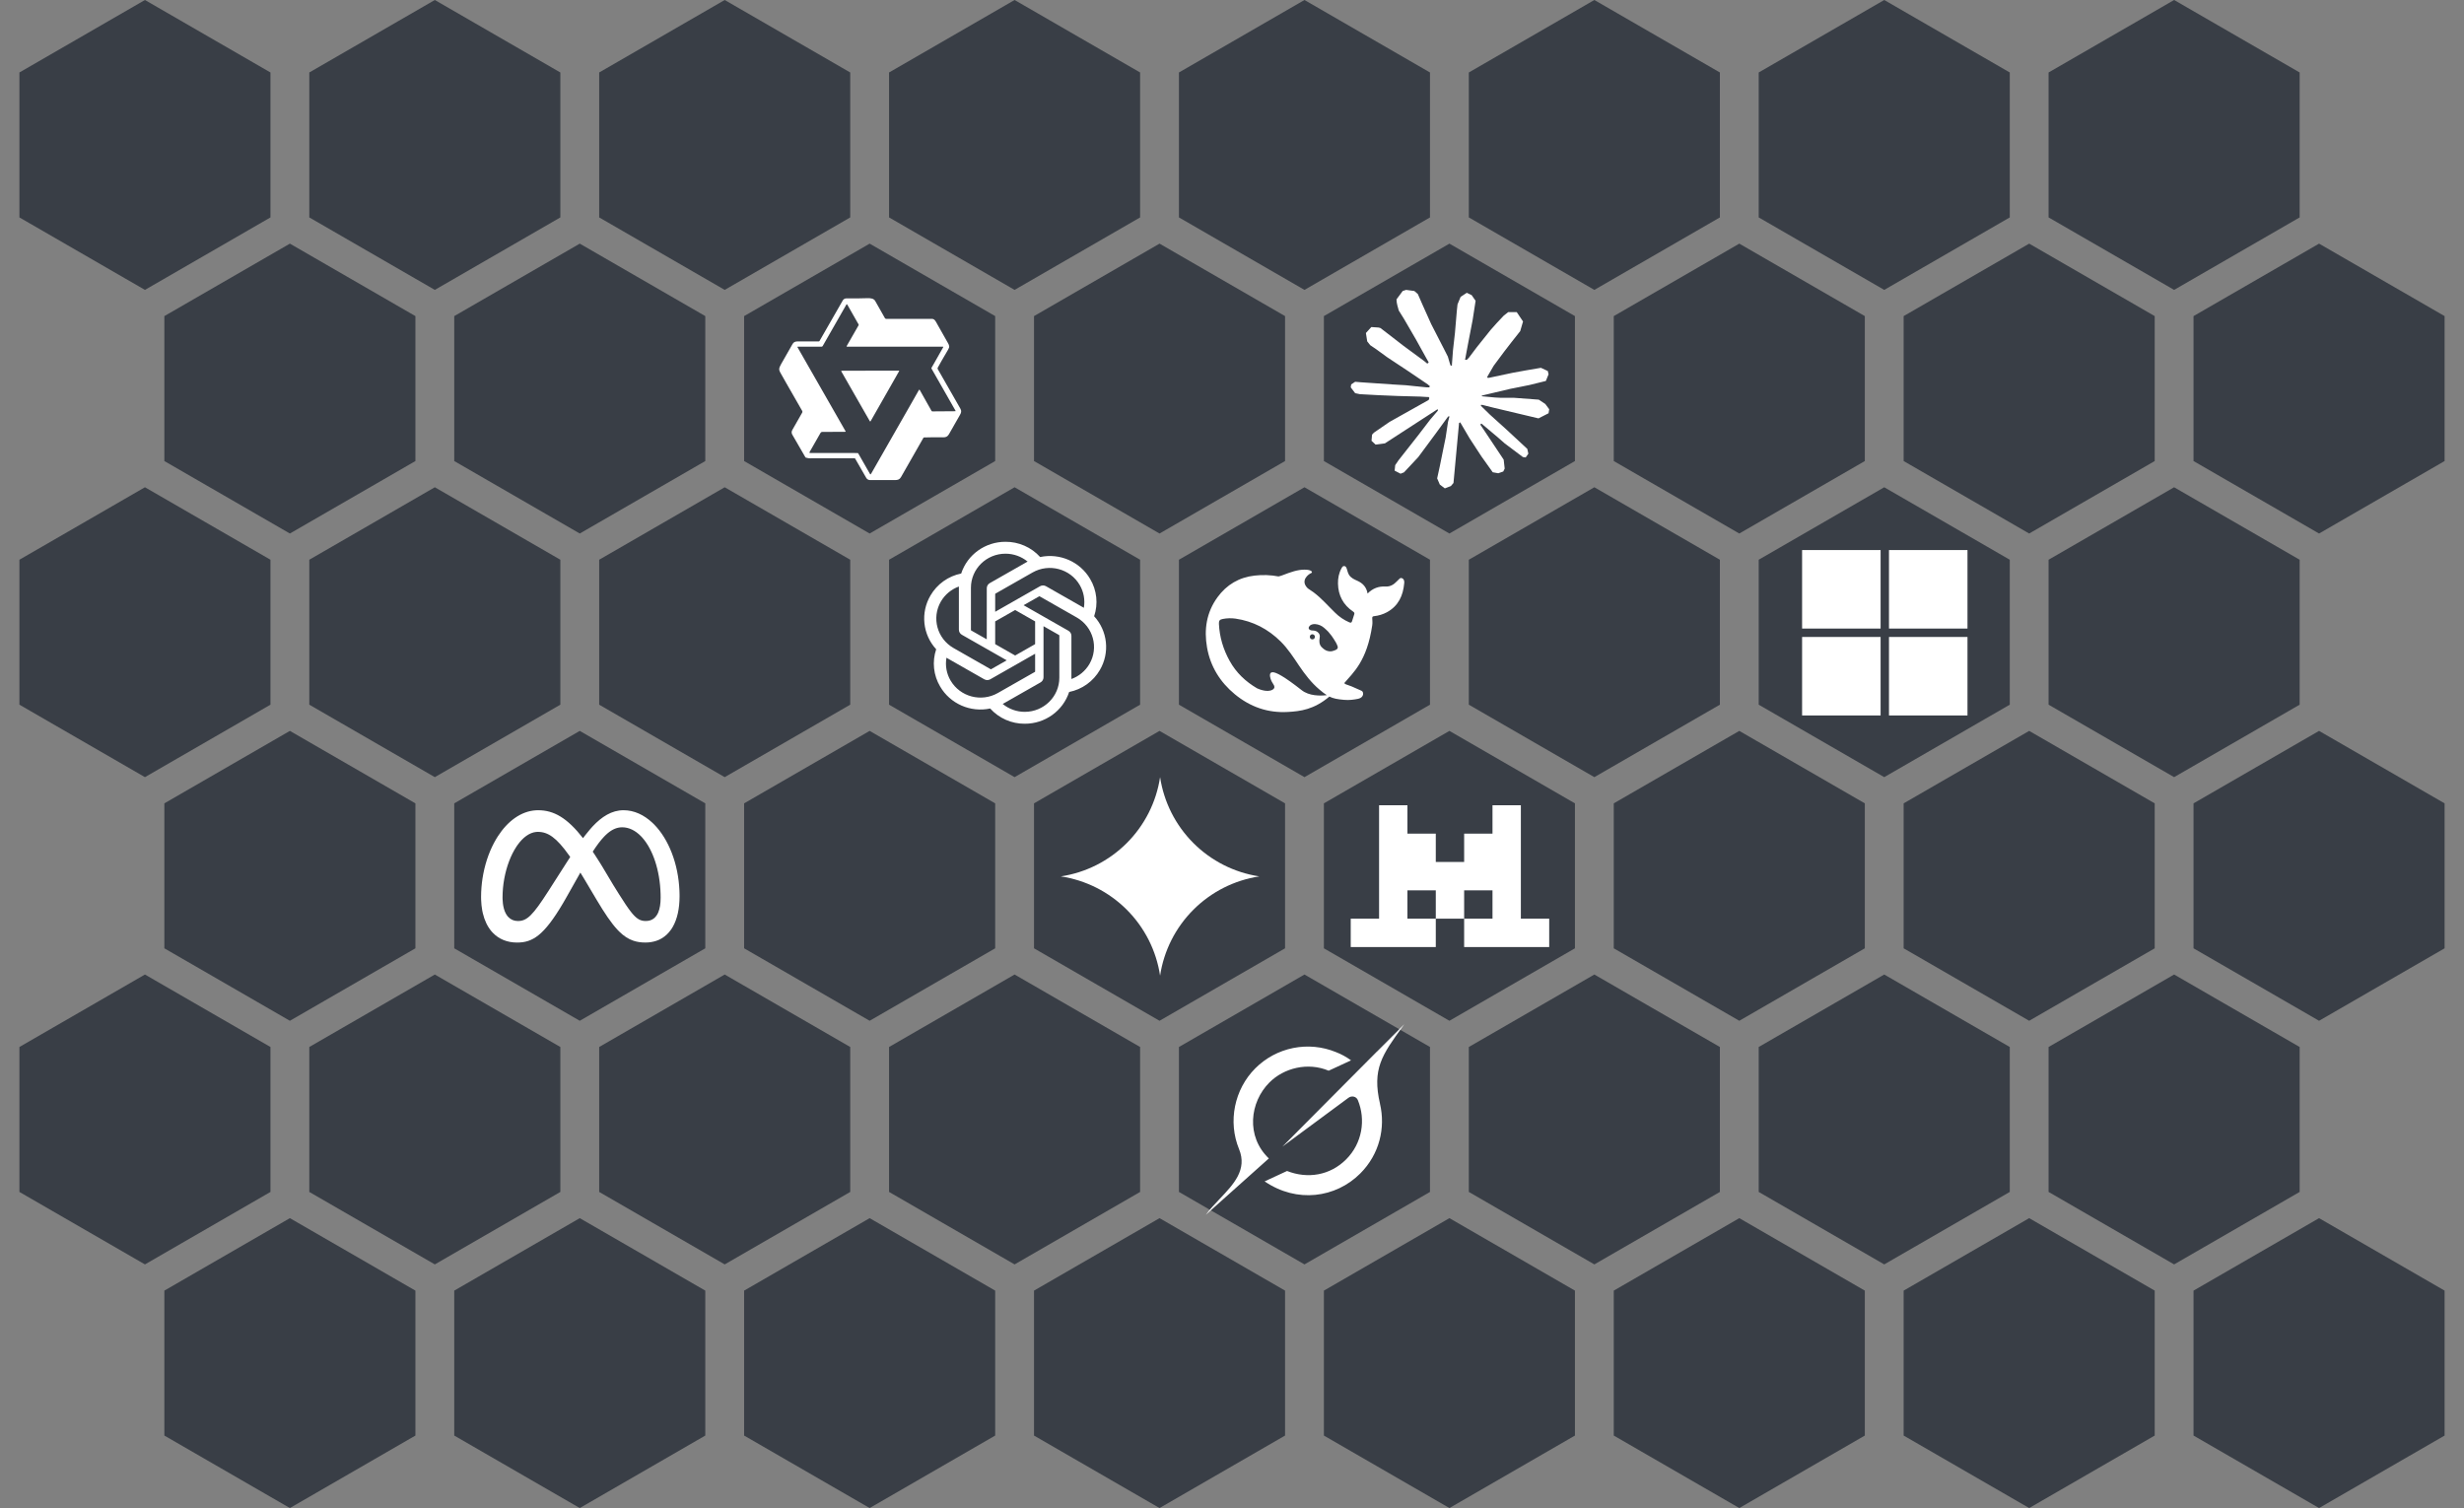 <svg width="1598" height="978" viewBox="0 0 1598 978" fill="none" xmlns="http://www.w3.org/2000/svg">
<rect x="0" y="0" width="1598" height="978" fill="#808080" stroke="none"/>
<path d="M94 0L175.406 47V141L94 188L12.594 141V47L94 0Z" fill="#393e4680"/>
<path d="M188 158L269.406 205V299L188 346L106.594 299V205L188 158Z" fill="#393e4680"/>
<path d="M94 316L175.406 363V457L94 504L12.594 457V363L94 316Z" fill="#393e4680"/>
<path d="M188 474L269.406 521V615L188 662L106.594 615V521L188 474Z" fill="#393e4680"/>
<path d="M94 632L175.406 679V773L94 820L12.594 773V679L94 632Z" fill="#393e4680"/>
<path d="M188 790L269.406 837V931L188 978L106.594 931V837L188 790Z" fill="#393e4680"/>
<path d="M282 0L363.406 47V141L282 188L200.594 141V47L282 0Z" fill="#393e4680"/>
<path d="M376 158L457.406 205V299L376 346L294.594 299V205L376 158Z" fill="#393e4680"/>
<path d="M282 316L363.406 363V457L282 504L200.594 457V363L282 316Z" fill="#393e4680"/>
<path d="M376 474L457.406 521V615L376 662L294.594 615V521L376 474Z" fill="#393e4680"/>
<path d="M282 632L363.406 679V773L282 820L200.594 773V679L282 632Z" fill="#393e4680"/>
<path d="M376 790L457.406 837V931L376 978L294.594 931V837L376 790Z" fill="#393e4680"/>
<path d="M470 0L551.406 47V141L470 188L388.594 141V47L470 0Z" fill="#393e4680"/>
<path d="M564 158L645.406 205V299L564 346L482.594 299V205L564 158Z" fill="#393e4680"/>
<path d="M470 316L551.406 363V457L470 504L388.594 457V363L470 316Z" fill="#393e4680"/>
<path d="M564 474L645.406 521V615L564 662L482.594 615V521L564 474Z" fill="#393e4680"/>
<path d="M470 632L551.406 679V773L470 820L388.594 773V679L470 632Z" fill="#393e4680"/>
<path d="M564 790L645.406 837V931L564 978L482.594 931V837L564 790Z" fill="#393e4680"/>
<path d="M658 0L739.406 47V141L658 188L576.594 141V47L658 0Z" fill="#393e4680"/>
<path d="M752 158L833.406 205V299L752 346L670.594 299V205L752 158Z" fill="#393e4680"/>
<path d="M658 316L739.406 363V457L658 504L576.594 457V363L658 316Z" fill="#393e4680"/>
<path d="M752 474L833.406 521V615L752 662L670.594 615V521L752 474Z" fill="#393e4680"/>
<path d="M658 632L739.406 679V773L658 820L576.594 773V679L658 632Z" fill="#393e4680"/>
<path d="M752 790L833.406 837V931L752 978L670.594 931V837L752 790Z" fill="#393e4680"/>
<path d="M846 0L927.406 47V141L846 188L764.594 141V47L846 0Z" fill="#393e4680"/>
<path d="M940 158L1021.41 205V299L940 346L858.594 299V205L940 158Z" fill="#393e4680"/>
<path d="M846 316L927.406 363V457L846 504L764.594 457V363L846 316Z" fill="#393e4680"/>
<path d="M940 474L1021.41 521V615L940 662L858.594 615V521L940 474Z" fill="#393e4680"/>
<path d="M846 632L927.406 679V773L846 820L764.594 773V679L846 632Z" fill="#393e4680"/>
<path d="M940 790L1021.41 837V931L940 978L858.594 931V837L940 790Z" fill="#393e4680"/>
<path d="M1034 0L1115.41 47V141L1034 188L952.594 141V47L1034 0Z" fill="#393e4680"/>
<path d="M1128 158L1209.41 205V299L1128 346L1046.59 299V205L1128 158Z" fill="#393e4680"/>
<path d="M1034 316L1115.41 363V457L1034 504L952.594 457V363L1034 316Z" fill="#393e4680"/>
<path d="M1128 474L1209.41 521V615L1128 662L1046.59 615V521L1128 474Z" fill="#393e4680"/>
<path d="M1034 632L1115.41 679V773L1034 820L952.594 773V679L1034 632Z" fill="#393e4680"/>
<path d="M1128 790L1209.41 837V931L1128 978L1046.59 931V837L1128 790Z" fill="#393e4680"/>
<path d="M1222 0L1303.41 47V141L1222 188L1140.59 141V47L1222 0Z" fill="#393e4680"/>
<path d="M1316 158L1397.41 205V299L1316 346L1234.59 299V205L1316 158Z" fill="#393e4680"/>
<path d="M1222 316L1303.41 363V457L1222 504L1140.59 457V363L1222 316Z" fill="#393e4680"/>
<path d="M1316 474L1397.41 521V615L1316 662L1234.59 615V521L1316 474Z" fill="#393e4680"/>
<path d="M1222 632L1303.41 679V773L1222 820L1140.59 773V679L1222 632Z" fill="#393e4680"/>
<path d="M1316 790L1397.41 837V931L1316 978L1234.59 931V837L1316 790Z" fill="#393e4680"/>
<path d="M1410 0L1491.41 47V141L1410 188L1328.59 141V47L1410 0Z" fill="#393e4680"/>
<path d="M1504 158L1585.41 205V299L1504 346L1422.59 299V205L1504 158Z" fill="#393e4680"/>
<path d="M1410 316L1491.41 363V457L1410 504L1328.59 457V363L1410 316Z" fill="#393e4680"/>
<path d="M1504 474L1585.41 521V615L1504 662L1422.59 615V521L1504 474Z" fill="#393e4680"/>
<path d="M1410 632L1491.41 679V773L1410 820L1328.59 773V679L1410 632Z" fill="#393e4680"/>
<path d="M1504 790L1585.41 837V931L1504 978L1422.59 931V837L1504 790Z" fill="#393e4680"/>
<path fill-rule="evenodd" clip-rule="evenodd" d="M1219.63 356.727H1168.73V407.636H1219.64V356.727H1219.63Z" fill="white"/>
<path fill-rule="evenodd" clip-rule="evenodd" d="M1275.99 356.727H1225.08V407.636H1275.99V356.727Z" fill="white"/>
<path fill-rule="evenodd" clip-rule="evenodd" d="M1219.63 413.086H1168.73V463.996H1219.64V413.086H1219.63Z" fill="white"/>
<path fill-rule="evenodd" clip-rule="evenodd" d="M1275.99 413.086H1225.08V463.996H1275.99V413.086Z" fill="white"/>
<g clip-path="url(#clip0_3073_17260)">
<path fill-rule="evenodd" clip-rule="evenodd" d="M348.992 525.454C359.263 525.454 367.849 530.453 378.115 543.561L379.628 541.561C380.647 540.241 381.682 538.965 382.738 537.752L384.417 535.875C390.242 529.68 396.699 525.454 404.385 525.454C411.213 525.454 417.628 528.442 423.109 533.585L424.278 534.727C433.557 544.194 439.923 559.989 440.653 577.774L440.712 579.877L440.723 581.218C440.723 589.268 439.221 596.016 436.335 601.063L435.584 602.296L435.005 603.117C433.391 605.369 431.444 607.182 429.18 608.528L427.759 609.29L427.292 609.505C426.763 609.74 426.222 609.952 425.673 610.137C423.372 610.898 420.962 611.275 418.539 611.253C415.729 611.253 413.197 610.894 410.827 610.1C407.534 609.006 404.589 607.096 401.569 604.114L400.352 602.854C396.313 598.499 392.124 592.256 386.981 583.621L379.311 570.695L376.393 565.894L366.922 582.682L365.082 585.857C352.746 606.742 345.398 611.269 335.363 611.269C328.873 611.269 323.537 609.016 319.616 604.93L318.715 603.943C316.119 600.869 314.226 596.911 313.121 592.202L312.762 590.486C312.347 588.204 312.103 585.895 312.032 583.578L312 581.599C312.011 577.603 312.322 573.607 312.933 569.638L313.47 566.565C315.068 558.359 317.911 550.7 321.708 544.269L322.829 542.445C329.142 532.63 337.787 526.071 347.581 525.497L348.992 525.454ZM348.815 539.479L347.737 539.533C343.285 539.978 339.123 543.143 335.658 547.991L334.918 549.059L334.864 549.155C331.271 554.61 328.509 561.909 327.055 569.778L327.034 569.896C326.301 573.884 325.93 577.93 325.923 581.985L325.934 582.993C325.956 583.958 326.025 584.924 326.149 585.889L326.379 587.45C326.873 590.148 327.758 592.32 328.986 593.929L329.614 594.664C331.239 596.396 333.357 597.303 335.889 597.303C341.789 597.303 345.521 593.677 355.712 577.774L367.378 559.539L369.813 555.779L369.067 554.717C360.861 543.153 355.358 539.485 348.815 539.485V539.479ZM403.5 536.519L402.556 536.556C399.151 536.814 395.997 538.482 392.795 541.561L391.744 542.622C389.389 545.1 386.986 548.329 384.412 552.314L385.838 554.449C386.804 555.918 387.78 557.452 388.788 559.051L390.36 561.598L397.847 574.122L401.575 580.097C404.702 585.063 407.099 588.678 409.127 591.264L410.269 592.669C411.781 594.417 413.106 595.565 414.436 596.278L414.983 596.546C416.201 597.083 417.434 597.287 418.834 597.287C419.778 597.297 420.712 597.163 421.613 596.895C423.425 596.337 424.884 595.179 425.973 593.479L426.483 592.604L426.896 591.735C427.936 589.274 428.451 586.05 428.451 582.162L428.419 579.754C427.99 564.355 423.388 550.941 416.619 543.293L415.675 542.279C412.082 538.616 407.93 536.519 403.5 536.519Z" fill="white"/>
</g>
<g clip-path="url(#clip1_3073_17260)">
<path fill-rule="evenodd" clip-rule="evenodd" d="M909.371 375.038C908.008 374.373 907.418 375.644 906.625 376.293C906.351 376.502 906.12 376.776 905.89 377.023C903.895 379.152 901.567 380.546 898.526 380.38C894.08 380.133 890.282 381.528 886.925 384.928C886.211 380.734 883.841 378.235 880.236 376.626C878.349 375.789 876.439 374.958 875.114 373.139C874.192 371.847 873.94 370.404 873.479 368.988C873.184 368.13 872.889 367.256 871.907 367.111C870.834 366.945 870.416 367.84 869.998 368.591C868.319 371.659 867.67 375.038 867.734 378.46C867.879 386.162 871.129 392.298 877.592 396.658C878.327 397.157 878.515 397.661 878.284 398.391C877.844 399.892 877.319 401.351 876.858 402.858C876.563 403.818 876.123 404.022 875.093 403.609C871.613 402.114 868.453 399.965 865.782 397.28C861.186 392.839 857.034 387.937 851.853 384.097C850.653 383.21 849.42 382.367 848.158 381.571C842.875 376.438 848.855 372.222 850.239 371.724C851.687 371.198 850.738 369.407 846.061 369.428C841.384 369.449 837.104 371.01 831.649 373.097C830.839 373.407 830.005 373.653 829.155 373.831C824.058 372.871 818.845 372.687 813.692 373.284C803.582 374.411 795.51 379.195 789.573 387.353C782.44 397.157 780.761 408.302 782.815 419.919C784.976 432.169 791.23 442.312 800.836 450.239C810.801 458.461 822.274 462.489 835.366 461.717C843.315 461.261 852.17 460.193 862.151 451.741C864.672 452.996 867.311 453.495 871.698 453.87C875.077 454.186 878.327 453.709 880.843 453.183C884.785 452.347 884.511 448.694 883.09 448.029C871.532 442.644 874.069 444.838 871.757 443.063C877.635 436.112 886.485 428.892 889.95 405.502C890.218 403.641 889.987 402.472 889.95 400.97C889.928 400.059 890.137 399.699 891.183 399.597C894.085 399.296 896.9 398.431 899.47 397.05C906.957 392.957 909.982 386.242 910.695 378.186C910.803 376.953 910.674 375.687 909.371 375.038ZM844.114 447.541C832.909 438.734 827.476 435.833 825.234 435.956C823.132 436.085 823.513 438.482 823.974 440.048C824.457 441.593 825.084 442.655 825.964 444.012C826.575 444.908 826.994 446.243 825.358 447.246C821.748 449.477 815.478 446.495 815.183 446.35C807.884 442.049 801.775 436.374 797.479 428.614C793.327 421.142 790.914 413.129 790.517 404.575C790.41 402.504 791.016 401.775 793.075 401.399C795.779 400.882 798.549 400.811 801.276 401.19C812.711 402.864 822.44 407.975 830.603 416.068C835.259 420.681 838.782 426.189 842.414 431.574C846.275 437.292 850.426 442.741 855.715 447.203C857.581 448.769 859.067 449.96 860.494 450.834C856.192 451.317 849.016 451.424 844.114 447.541ZM849.477 413.001C849.476 412.734 849.54 412.471 849.663 412.235C849.787 411.999 849.966 411.796 850.185 411.645C850.404 411.493 850.657 411.397 850.921 411.365C851.186 411.333 851.454 411.366 851.703 411.461C852.02 411.575 852.294 411.785 852.486 412.062C852.679 412.339 852.78 412.669 852.776 413.006C852.776 413.224 852.734 413.439 852.65 413.641C852.567 413.842 852.444 414.024 852.289 414.178C852.135 414.331 851.951 414.452 851.749 414.533C851.547 414.615 851.331 414.655 851.113 414.652C850.897 414.653 850.683 414.611 850.483 414.528C850.284 414.445 850.103 414.323 849.951 414.169C849.799 414.015 849.679 413.833 849.599 413.632C849.519 413.431 849.474 413.217 849.477 413.001ZM866.157 421.561C865.085 421.995 864.017 422.37 862.993 422.419C861.452 422.472 859.94 421.991 858.713 421.056C857.243 419.823 856.192 419.136 855.752 416.991C855.601 415.943 855.63 414.876 855.838 413.837C856.214 412.083 855.795 410.957 854.556 409.938C853.553 409.101 852.272 408.871 850.866 408.871C850.385 408.843 849.918 408.699 849.504 408.452C848.914 408.163 848.431 407.433 848.893 406.532C849.043 406.243 849.751 405.535 849.922 405.406C851.832 404.323 854.036 404.676 856.069 405.492C857.957 406.264 859.383 407.68 861.438 409.686C863.535 412.105 863.916 412.775 865.112 414.588C866.056 416.009 866.914 417.468 867.498 419.136C867.858 420.182 867.396 421.035 866.157 421.561Z" fill="white"/>
</g>
<path fill-rule="evenodd" clip-rule="evenodd" d="M709.587 399.657C710.926 395.686 711.391 391.472 710.948 387.305C710.506 383.138 709.167 379.117 707.023 375.516C700.496 364.306 687.383 358.535 674.575 361.249C671.738 358.108 668.268 355.603 664.394 353.9C660.52 352.196 656.329 351.332 652.096 351.364C639.004 351.337 627.387 359.656 623.359 371.949C619.219 372.778 615.302 374.478 611.869 376.935C608.435 379.393 605.564 382.553 603.445 386.205C600.242 391.645 598.873 397.971 599.54 404.248C600.207 410.526 602.876 416.422 607.151 421.067C605.81 425.038 605.344 429.253 605.786 433.421C606.228 437.589 607.566 441.612 609.709 445.214C616.237 456.423 629.35 462.189 642.158 459.48C644.994 462.621 648.463 465.125 652.336 466.827C656.21 468.53 660.4 469.393 664.631 469.36C677.734 469.392 689.356 461.068 693.384 448.764C697.527 447.936 701.447 446.235 704.882 443.775C708.318 441.315 711.19 438.153 713.309 434.497C716.506 429.058 717.871 422.735 717.202 416.461C716.533 410.187 713.865 404.294 709.593 399.651L709.587 399.657ZM664.636 461.647C659.405 461.66 654.332 459.851 650.289 456.53C650.471 456.434 650.788 456.262 650.997 456.134L674.811 442.564C675.405 442.232 675.9 441.747 676.243 441.16C676.586 440.572 676.766 439.903 676.763 439.223V406.098L686.83 411.832C686.937 411.885 687.007 411.987 687.023 412.1V439.534C687.007 451.73 676.994 461.62 664.636 461.647ZM616.489 441.363C613.864 436.898 612.917 431.644 613.818 426.543C613.989 426.651 614.3 426.838 614.52 426.962L638.334 440.531C639.541 441.229 641.037 441.229 642.249 440.531L671.319 423.969V435.436C671.321 435.495 671.309 435.553 671.284 435.607C671.259 435.66 671.221 435.706 671.174 435.742L647.103 449.451C636.382 455.544 622.689 451.918 616.494 441.352L616.489 441.363ZM610.219 390.067C612.854 385.572 616.982 382.144 621.884 380.38L621.873 381.19V408.329C621.87 409.011 622.05 409.68 622.393 410.269C622.736 410.858 623.231 411.343 623.826 411.676L652.896 428.233L642.834 433.972C642.784 434.004 642.727 434.023 642.668 434.028C642.609 434.032 642.55 434.022 642.496 433.999L618.419 420.274C607.719 414.159 604.051 400.654 610.213 390.077L610.219 390.067ZM692.907 409.053L663.837 392.491L673.899 386.763C673.948 386.73 674.005 386.71 674.064 386.704C674.123 386.699 674.182 386.708 674.237 386.731L698.313 400.445C709.029 406.559 712.703 420.086 706.514 430.657C703.877 435.149 699.752 438.577 694.854 440.349V412.4C694.857 411.72 694.678 411.051 694.336 410.464C693.994 409.876 693.5 409.391 692.907 409.059V409.053ZM702.92 394.18C702.686 394.038 702.45 393.899 702.212 393.762L678.399 380.193C677.804 379.851 677.13 379.67 676.444 379.67C675.758 379.67 675.084 379.851 674.489 380.193L645.419 396.755V385.288C645.417 385.229 645.429 385.17 645.454 385.117C645.479 385.064 645.517 385.018 645.564 384.982L669.63 371.279C680.356 365.18 694.06 368.811 700.239 379.393C702.851 383.861 703.805 389.096 702.92 394.18ZM639.948 414.615L629.881 408.887C629.829 408.861 629.783 408.823 629.75 408.775C629.716 408.727 629.695 408.672 629.688 408.613V381.18C629.693 368.967 639.734 359.071 652.113 359.082C657.347 359.082 662.41 360.895 666.438 364.199C666.256 364.295 665.945 364.467 665.736 364.59L641.922 378.16C641.327 378.491 640.831 378.975 640.487 379.563C640.142 380.151 639.962 380.82 639.964 381.501L639.948 414.61V414.615ZM645.419 402.987L658.366 395.613L671.314 402.987V417.737L658.366 425.111L645.414 417.737V402.987H645.419Z" fill="white"/>
<g clip-path="url(#clip2_3073_17260)">
<path fill-rule="evenodd" clip-rule="evenodd" d="M894.386 522.238H912.777V540.624H931.168V559.015H931.158H949.56V540.624H967.94V522.238H986.337V595.792H1004.72V614.184H949.554V595.798H931.168V577.407H912.772V595.792L931.168 595.798V614.184H876V595.792H894.386V522.238ZM949.554 595.798H967.94V577.407H949.56V595.798H949.554Z" fill="white"/>
</g>
<g clip-path="url(#clip3_3073_17260)">
<path fill-rule="evenodd" clip-rule="evenodd" d="M752.361 632.723C749.908 616.53 742.337 601.547 730.756 589.966C719.176 578.385 704.193 570.815 688 568.361C704.193 565.908 719.176 558.337 730.756 546.756C742.337 535.176 749.908 520.193 752.361 504C754.815 520.193 762.386 535.175 773.967 546.756C785.548 558.336 800.53 565.907 816.723 568.361C800.53 570.815 785.548 578.386 773.967 589.967C762.386 601.548 754.815 616.53 752.361 632.723Z" fill="white"/>
</g>
<g clip-path="url(#clip4_3073_17260)">
<path fill-rule="evenodd" clip-rule="evenodd" d="M831.718 743.589L874.507 711.962C876.604 710.406 879.602 711.012 880.605 713.421C885.861 726.126 883.512 741.39 873.043 751.87C862.579 762.35 848.012 764.646 834.7 759.411L820.16 766.153C841.018 780.425 866.344 776.896 882.171 761.042C894.727 748.47 898.615 731.334 894.979 715.882L895.011 715.92C889.739 693.222 896.309 684.148 909.76 665.596C910.082 665.156 910.404 664.716 910.72 664.266L893.016 681.991V681.938L831.702 743.6M822.885 751.275C807.91 736.955 810.495 714.799 823.265 702.018C832.71 692.563 848.189 688.701 861.699 694.375L876.207 687.671C873.192 685.453 869.892 683.649 866.397 682.308C857.611 678.712 847.958 677.794 838.651 679.67C829.345 681.546 820.801 686.133 814.094 692.852C800.509 706.454 796.234 727.371 803.571 745.22C809.053 758.558 800.069 767.992 791.021 777.518C787.808 780.897 784.59 784.27 782 787.842L822.869 751.291" fill="white"/>
</g>
<path fill-rule="evenodd" clip-rule="evenodd" d="M567.603 195.188C569.711 198.889 571.808 202.6 573.9 206.317C573.984 206.466 574.107 206.589 574.255 206.675C574.403 206.761 574.571 206.805 574.742 206.805H604.52C605.453 206.805 606.247 207.395 606.912 208.559L614.71 222.343C615.729 224.15 615.998 224.907 614.839 226.832C613.445 229.138 612.088 231.466 610.763 233.804L608.794 237.334C608.226 238.385 607.598 238.835 608.58 240.08L622.804 264.95C623.726 266.564 623.399 267.6 622.573 269.08C620.229 273.29 617.843 277.468 615.413 281.63C614.56 283.089 613.525 283.642 611.766 283.615C607.598 283.529 603.442 283.561 599.285 283.701C599.196 283.705 599.109 283.732 599.034 283.779C598.958 283.826 598.895 283.891 598.851 283.969C594.055 292.466 589.219 300.94 584.343 309.391C583.436 310.963 582.304 311.338 580.454 311.344C575.107 311.36 569.716 311.365 564.273 311.354C563.766 311.353 563.268 311.218 562.83 310.963C562.392 310.708 562.03 310.341 561.779 309.901L554.618 297.442C554.577 297.36 554.513 297.292 554.434 297.246C554.355 297.199 554.265 297.176 554.173 297.179H526.723C525.195 297.34 523.757 297.174 522.406 296.685L513.808 281.829C513.554 281.389 513.419 280.89 513.417 280.382C513.415 279.874 513.546 279.374 513.797 278.932L520.271 267.562C520.363 267.401 520.412 267.219 520.412 267.034C520.412 266.848 520.363 266.666 520.271 266.505C516.899 260.667 513.547 254.817 510.214 248.956L505.977 241.474C505.119 239.812 505.049 238.814 506.487 236.298C508.981 231.938 511.459 227.583 513.926 223.233C514.634 221.978 515.556 221.442 517.058 221.436C521.687 221.417 526.315 221.415 530.944 221.431C531.061 221.43 531.176 221.398 531.276 221.339C531.377 221.28 531.461 221.195 531.518 221.093L546.568 194.839C546.796 194.44 547.125 194.107 547.523 193.876C547.92 193.644 548.371 193.521 548.831 193.52C551.642 193.514 554.479 193.52 557.322 193.488L562.776 193.364C564.605 193.348 566.659 193.536 567.603 195.188ZM549.196 197.349C549.139 197.349 549.084 197.364 549.035 197.392C548.986 197.421 548.945 197.461 548.917 197.51L533.545 224.408C533.472 224.535 533.366 224.64 533.239 224.713C533.112 224.787 532.968 224.825 532.821 224.826H517.45C517.149 224.826 517.074 224.96 517.23 225.223L548.391 279.694C548.525 279.919 548.461 280.027 548.209 280.032L533.218 280.112C532.999 280.105 532.782 280.16 532.593 280.27C532.403 280.38 532.248 280.541 532.146 280.735L525.066 293.124C524.83 293.542 524.953 293.757 525.431 293.757L556.088 293.8C556.335 293.8 556.517 293.907 556.646 294.127L564.171 307.289C564.417 307.723 564.664 307.729 564.916 307.289L591.766 260.305L595.965 252.893C595.991 252.847 596.028 252.809 596.073 252.783C596.119 252.756 596.17 252.742 596.223 252.742C596.275 252.742 596.327 252.756 596.372 252.783C596.417 252.809 596.454 252.847 596.48 252.893L604.118 266.462C604.175 266.564 604.258 266.648 604.359 266.707C604.46 266.765 604.575 266.796 604.691 266.795L619.511 266.688C619.549 266.688 619.586 266.678 619.619 266.659C619.652 266.641 619.679 266.613 619.698 266.58C619.717 266.548 619.726 266.511 619.726 266.473C619.726 266.436 619.717 266.399 619.698 266.366L604.144 239.087C604.088 238.996 604.059 238.891 604.059 238.784C604.059 238.677 604.088 238.573 604.144 238.481L605.716 235.762L611.723 225.159C611.852 224.939 611.787 224.826 611.535 224.826H549.346C549.03 224.826 548.955 224.687 549.115 224.413L556.807 210.978C556.864 210.886 556.895 210.78 556.895 210.672C556.895 210.564 556.864 210.458 556.807 210.366L549.48 197.515C549.452 197.465 549.411 197.422 549.361 197.393C549.311 197.364 549.254 197.349 549.196 197.349ZM582.932 240.364C583.179 240.364 583.243 240.471 583.114 240.686L578.652 248.543L564.637 273.135C564.611 273.182 564.572 273.222 564.525 273.25C564.478 273.277 564.424 273.291 564.369 273.29C564.315 273.29 564.261 273.275 564.214 273.248C564.167 273.221 564.128 273.182 564.101 273.135L545.581 240.782C545.474 240.6 545.527 240.503 545.731 240.493L546.89 240.428L582.943 240.364H582.932Z" fill="white"/>
<g clip-path="url(#clip5_3073_17260)">
<path fill-rule="evenodd" clip-rule="evenodd" d="M901.256 273.572L926.571 259.375L927 258.142L926.571 257.455H925.343L921.106 257.198L906.635 256.806L894.091 256.286L881.937 255.632L878.875 254.983L876 251.202L876.295 249.314L878.869 247.592L882.549 247.914L890.701 248.466L902.919 249.314L911.779 249.834L924.914 251.202H927L927.295 250.359L926.576 249.834L926.024 249.314L913.377 240.754L899.69 231.7L892.524 226.487L888.641 223.854L886.689 221.376L885.842 215.97L889.36 212.097L894.085 212.419L895.292 212.746L900.081 216.426L910.315 224.342L923.675 234.173L925.632 235.803L926.41 235.251L926.512 234.859L925.632 233.39L918.365 220.271L910.61 206.916L907.156 201.382L906.244 198.062C905.896 196.787 905.709 195.473 905.686 194.152L909.698 188.719L911.913 188L917.255 188.719L919.507 190.671L922.833 198.255L928.207 210.21L936.547 226.46L938.992 231.277L940.296 235.739L940.784 237.107H941.631V236.324L942.318 227.174L943.589 215.938L944.822 201.483L945.251 197.407L947.268 192.527L951.274 189.888L954.407 191.39L956.981 195.064L956.622 197.445L955.088 207.372L952.09 222.942L950.137 233.358H951.274L952.578 232.06L957.861 225.055L966.721 213.985L970.636 209.587L975.195 204.739L978.129 202.427H983.669L987.745 208.483L985.922 214.736L980.215 221.961L975.49 228.086L968.711 237.203L964.474 244.497L964.865 245.087L965.873 244.98L981.191 241.73L989.467 240.228L999.341 238.539L1003.81 240.62L1004.3 242.738L1002.54 247.066L991.977 249.673L979.593 252.151L961.148 256.511L960.923 256.672L961.186 256.999L969.494 257.782L973.044 257.975H981.743L997.941 259.182L1002.18 261.982L1004.72 265.404L1004.3 268.005L997.78 271.33L988.984 269.244L968.448 264.363L961.411 262.599H960.435V263.189L966.297 268.917L977.056 278.624L990.513 291.121L991.194 294.221L989.467 296.661L987.643 296.398L975.817 287.511L971.253 283.505L960.923 274.816H960.237V275.728L962.618 279.209L975.195 298.093L975.849 303.886L974.937 305.779L971.677 306.921L968.094 306.267L960.725 295.942L953.135 284.32L947.005 273.899L946.254 274.328L942.639 313.234L940.945 315.218L937.035 316.72L933.779 314.247L932.052 310.241L933.779 302.325L935.866 292.006L937.555 283.8L939.089 273.61L940.001 270.22L939.936 269.995L939.185 270.091L931.494 280.641L919.802 296.436L910.545 306.331L908.325 307.211L904.479 305.226L904.839 301.676L906.989 298.517L919.797 282.234L927.52 272.14L932.508 266.315L932.476 265.468H932.181L898.161 287.543L892.101 288.327L889.489 285.881L889.816 281.88L891.055 280.576L901.288 273.54L901.256 273.572Z" fill="white"/>
</g>
<defs>
<clipPath id="clip0_3073_17260">
<rect width="128.723" height="128.723" fill="white" transform="translate(312 504)"/>
</clipPath>
<clipPath id="clip1_3073_17260">
<rect width="128.723" height="128.723" fill="white" transform="translate(782 351)"/>
</clipPath>
<clipPath id="clip2_3073_17260">
<rect width="128.723" height="128.723" fill="white" transform="translate(876 504)"/>
</clipPath>
<clipPath id="clip3_3073_17260">
<rect width="128.723" height="128.723" fill="white" transform="translate(688 504)"/>
</clipPath>
<clipPath id="clip4_3073_17260">
<rect width="128.72" height="128.72" fill="white" transform="translate(782 662)"/>
</clipPath>
<clipPath id="clip5_3073_17260">
<rect width="128.72" height="128.72" fill="white" transform="translate(876 188)"/>
</clipPath>
</defs>
</svg>
